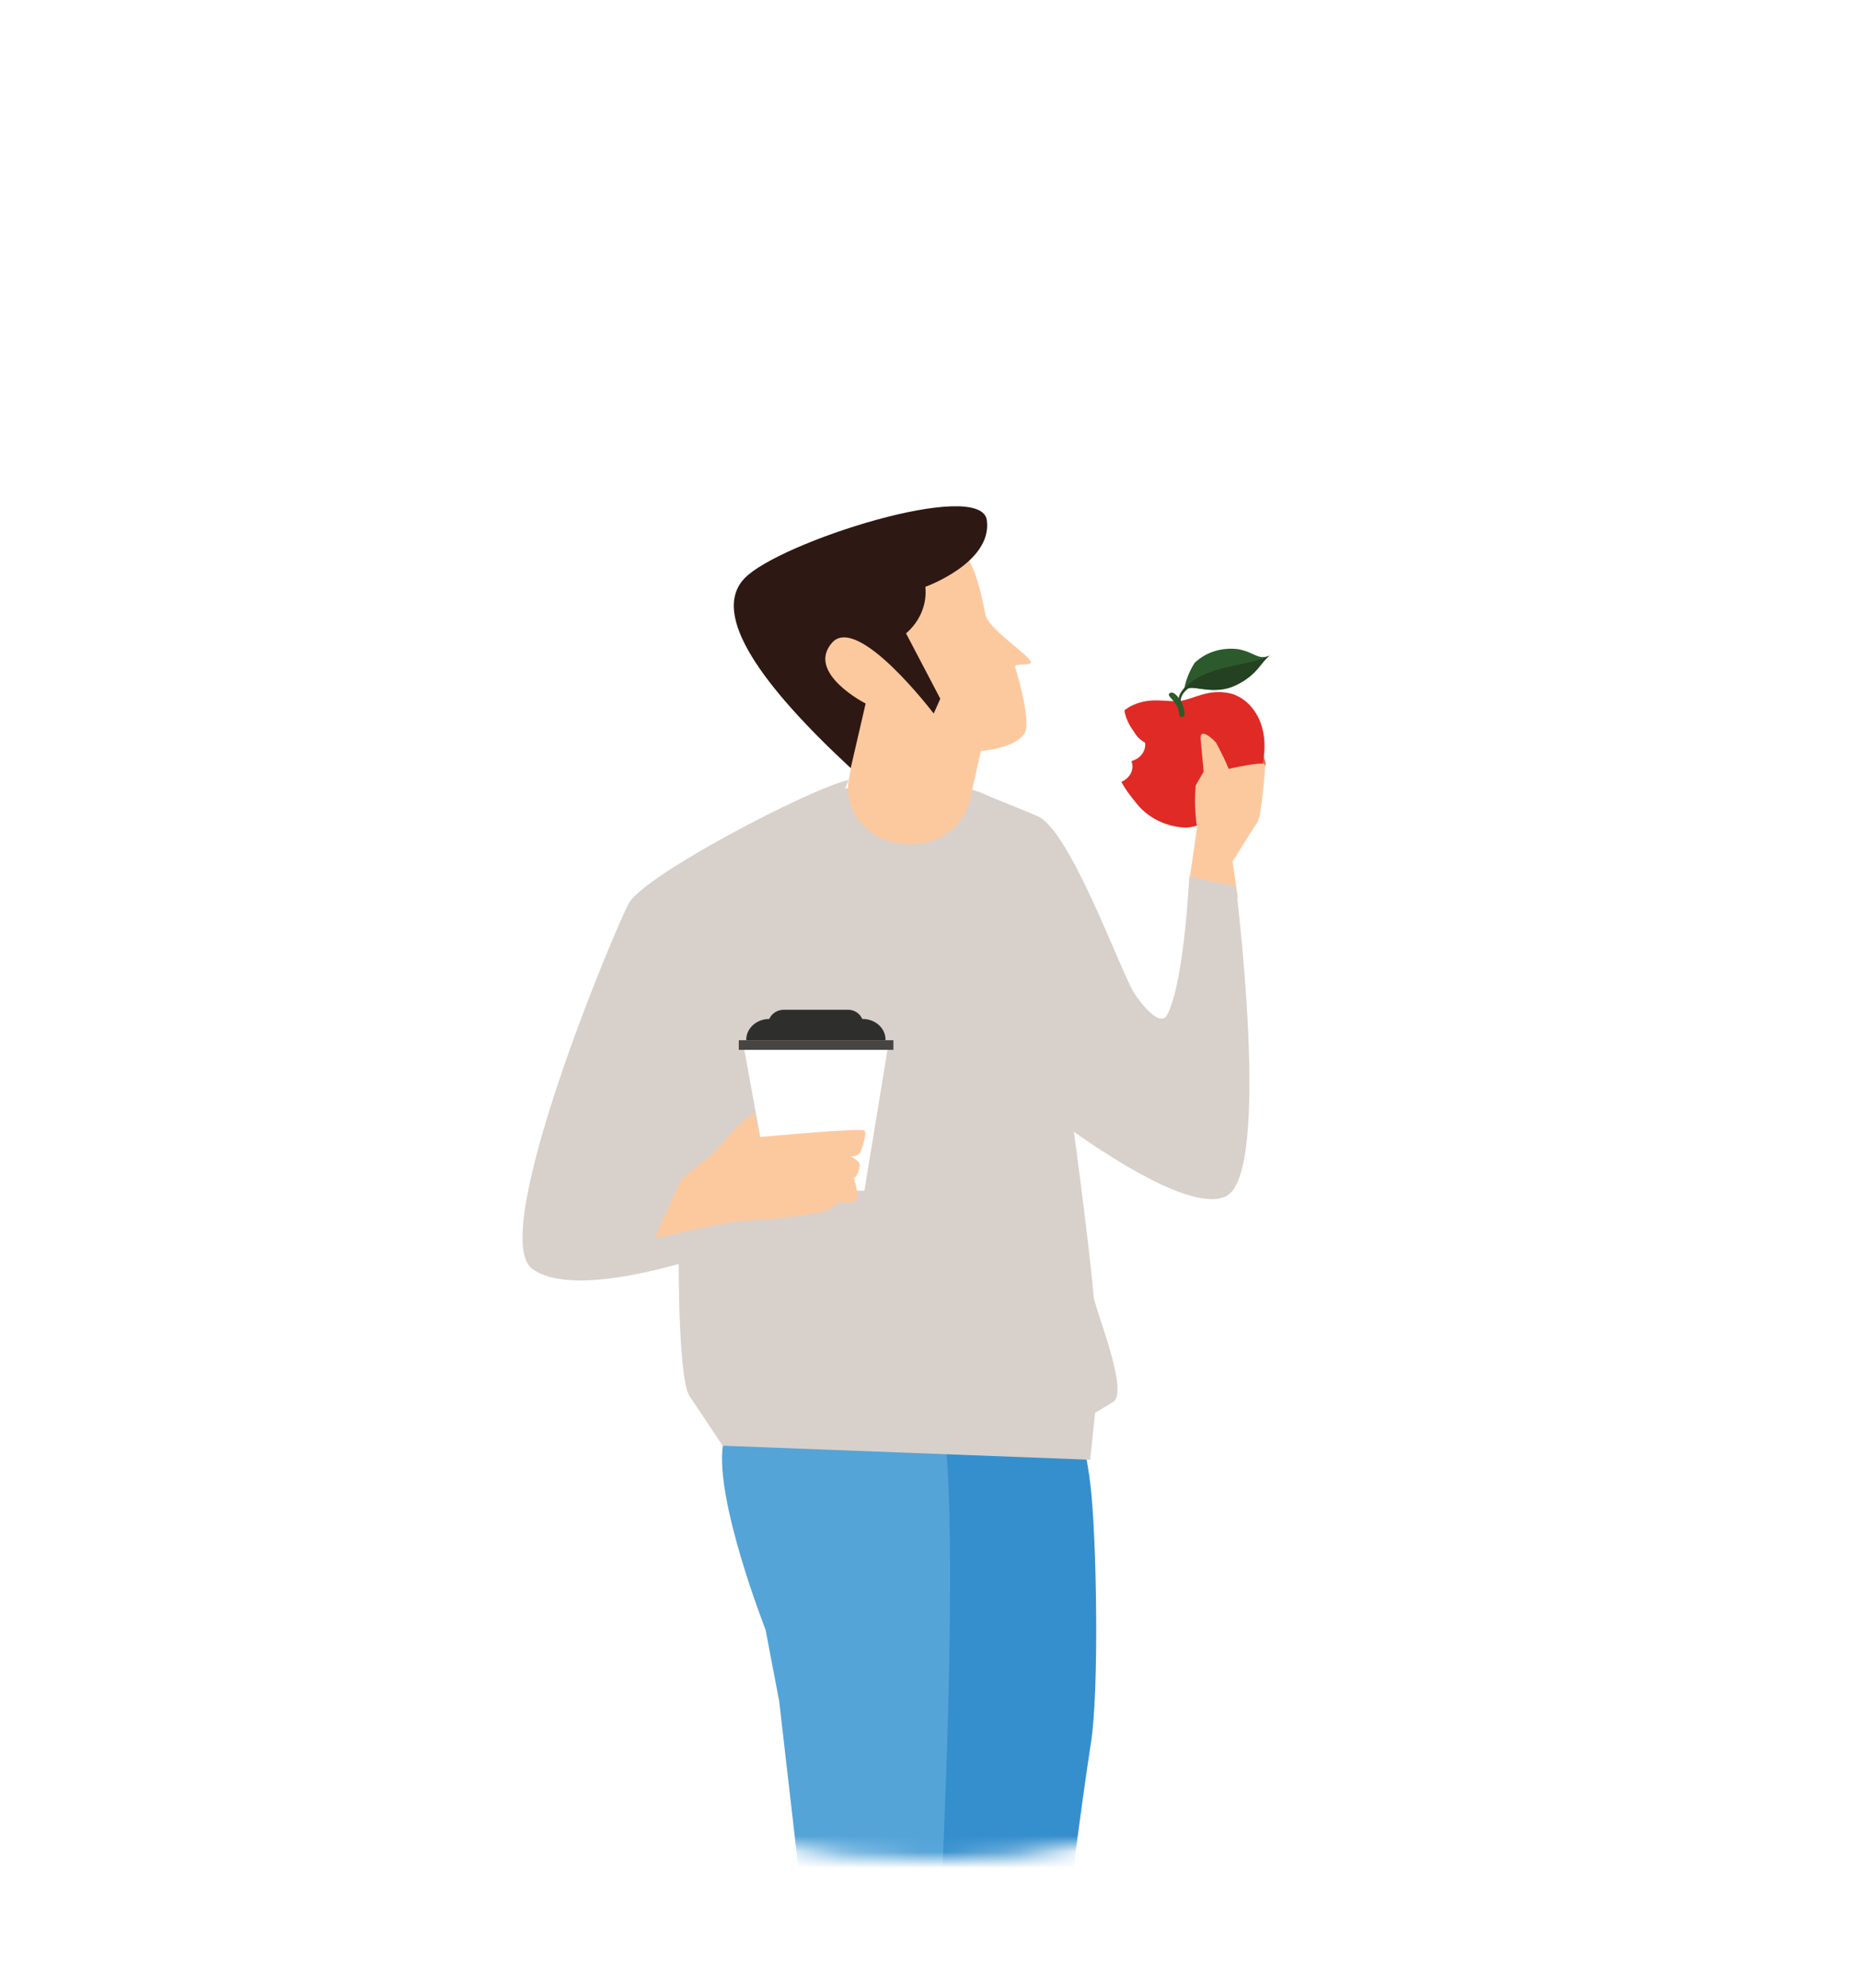 <svg width="116" height="124" viewBox="0 0 116 124" fill="none" xmlns="http://www.w3.org/2000/svg">
<g filter="url(#filter0_dd_5587_115539)">
<mask id="mask0_5587_115539" style="mask-type:alpha" maskUnits="userSpaceOnUse" x="8" y="7" width="100" height="101">
<circle cx="58" cy="57.999" r="50" fill="#C4C4C4"/>
</mask>
<g mask="url(#mask0_5587_115539)">
<circle cx="58" cy="57.999" r="50" fill="white"/>
<path d="M78.934 39.716C78.989 39.116 77.839 37.615 77.647 37.84C77.483 38.065 77.702 38.941 77.702 38.941L78.113 39.391C78.113 39.391 77.702 39.391 77.702 39.516C77.729 39.641 77.811 40.242 77.811 40.242L78.14 41.367L78.934 39.716Z" fill="#DA7257"/>
<path d="M56.836 80.199H67.243C67.462 81.75 67.845 83.076 68.009 84.652C68.393 87.878 68.557 97.408 68.037 100.685C66.722 109.29 65.463 121.521 64.778 122.922C64.34 123.823 63.518 128.8 62.724 134.278C61.601 141.932 60.533 150.587 60.533 150.587L57.712 149.962C57.63 144.709 55.795 140.056 55.631 135.029C55.604 134.778 55.576 134.528 55.576 134.278C55.576 133.303 55.631 132.327 55.713 131.327C55.686 131.327 60.286 93.231 56.836 80.199Z" fill="#358FCD"/>
<path d="M58.397 78.874L44.101 78.549C43.663 79.874 45.224 81.15 45.087 82.126C44.567 85.553 47.744 93.632 47.744 93.632L48.593 98.084L50.482 114.493C50.482 114.493 48.757 123.173 48.182 129.701C48.1 130.702 48.045 131.677 48.045 132.653C48.045 132.903 48.072 133.153 48.1 133.403C48.264 138.431 50.099 143.083 50.181 148.336L53.002 148.962C53.002 148.962 54.07 140.307 55.193 132.653C55.384 131.352 58.424 116.094 58.397 116.369C58.369 116.344 60.341 83.151 58.397 78.874Z" fill="#54A4D8"/>
<path fill-rule="evenodd" clip-rule="evenodd" d="M74.971 43.391C75.327 43.441 75.683 43.416 76.039 43.366C77.134 42.941 77.983 42.065 78.339 41.015C79.736 37.438 78.038 35.537 76.696 35.236C75.327 34.936 74.423 35.612 73.601 35.712C72.78 35.812 71.684 35.412 70.479 36.062C70.342 36.137 70.233 36.212 70.123 36.312C70.26 37.087 70.726 37.788 71.41 38.288C71.493 38.813 71.137 39.314 70.561 39.464C70.589 39.514 70.589 39.589 70.616 39.639C70.698 40.114 70.397 40.564 69.932 40.764C70.178 41.215 70.479 41.615 70.808 42.015C71.52 42.966 72.67 43.566 73.957 43.616C74.313 43.591 74.642 43.516 74.971 43.391Z" fill="#E02A26"/>
<path fill-rule="evenodd" clip-rule="evenodd" d="M75.109 42.489C75.41 42.514 75.739 42.514 76.04 42.465C76.998 42.089 77.738 41.339 78.066 40.413C79.299 37.312 77.82 35.636 76.642 35.386C75.465 35.136 74.643 35.711 73.958 35.811C73.274 35.911 72.288 35.561 71.247 36.136C70.973 36.286 70.754 36.511 70.59 36.761C70.48 37.412 70.836 38.037 71.466 38.337C71.549 38.863 71.192 39.363 70.617 39.488C70.672 39.663 70.7 39.863 70.645 40.038C70.891 40.488 71.165 40.914 71.521 41.314C72.151 42.139 73.164 42.665 74.26 42.69C74.534 42.665 74.835 42.59 75.109 42.489Z" fill="#E02A26"/>
<path fill-rule="evenodd" clip-rule="evenodd" d="M73.712 35.912C73.684 35.962 73.52 35.687 73.52 35.661C73.465 35.286 73.794 35.011 73.876 34.861C73.985 34.336 74.204 33.81 74.506 33.335C75.218 32.66 76.204 32.36 77.217 32.485C78.285 32.685 78.422 33.185 79.189 32.885C78.586 33.36 78.449 34.061 77.08 34.736C75.711 35.411 74.396 34.686 74.067 34.961C73.684 35.261 73.52 35.661 73.712 35.912Z" fill="#2C5A2C"/>
<path fill-rule="evenodd" clip-rule="evenodd" d="M73.711 35.912C73.684 35.962 73.519 35.687 73.519 35.662C74.149 33.411 78.066 33.611 79.161 32.886C79.134 32.911 79.106 32.936 79.079 32.961C78.531 33.436 78.367 34.111 77.052 34.737C75.683 35.387 74.368 34.687 74.04 34.962C73.684 35.262 73.519 35.662 73.711 35.912Z" fill="#244121"/>
<path fill-rule="evenodd" clip-rule="evenodd" d="M73.765 36.863C72.423 37.013 71.437 36.162 73.6 35.862C75.6 35.587 75.572 36.663 73.765 36.863Z" fill="#E02A26"/>
<path fill-rule="evenodd" clip-rule="evenodd" d="M73.683 36.712C73.464 36.712 73.601 36.412 73.409 36.037C73.163 35.586 72.752 35.386 72.944 35.236C73.163 35.061 73.492 35.411 73.738 35.911C73.848 36.237 74.012 36.737 73.683 36.712Z" fill="#2C5A2C"/>
<path fill-rule="evenodd" clip-rule="evenodd" d="M76.641 36.487C76.203 36.562 75.902 36.938 75.984 37.313C76.066 37.713 76.477 37.988 76.888 37.913C77.326 37.838 77.6 37.488 77.545 37.088C77.49 36.712 77.08 36.437 76.641 36.487Z" fill="#E02A26"/>
<path d="M77.202 48.005L76.873 45.729C76.873 45.729 78.133 43.678 78.407 43.303C78.681 42.927 78.9 39.976 78.9 39.701C78.9 39.425 76.627 39.951 76.627 39.951C76.408 39.401 76.134 38.875 75.86 38.35C75.723 38.15 74.847 37.324 74.874 38.05L75.066 40.126L74.573 40.976C74.491 41.852 74.518 42.727 74.655 43.603L74.189 46.804C75.203 47.205 76.216 47.605 77.202 48.005Z" fill="#FCC99F"/>
<path d="M42.331 70.43C42.331 70.43 42.276 78.384 43.07 79.16L45.069 82.161L67.991 83.037L68.293 80.11L69.415 79.435C70.374 78.859 68.567 74.332 68.32 73.306L64.733 63.226C64.541 61.1 64.486 58.949 64.65 56.823C64.952 54.722 59.365 43.24 58.297 41.965C57.229 40.689 52.957 40.439 51.149 41.965C49.342 43.491 44.44 50.119 44.029 51.52C43.618 52.871 42.331 70.43 42.331 70.43Z" fill="#D8D0CB"/>
<path d="M52.92 40.644C50.537 41.169 40.185 46.572 39.227 48.323C38.268 50.074 30.409 68.984 33.175 71.11C35.941 73.236 44.54 70.134 44.54 70.134L45.69 58.928L52.92 40.644Z" fill="#D8D0CB"/>
<path d="M54.402 40.863C57.962 41.088 59.688 40.613 61.769 41.714C67.63 44.815 66.89 61.95 66.89 61.95C66.89 61.95 68.616 74.481 68.314 75.582C68.013 76.683 59.715 61.124 59.715 61.124L54.402 40.863Z" fill="#D8D0CB"/>
<path d="M60.641 41.244C60.641 41.244 64.338 42.72 64.749 42.92C66.802 43.896 69.924 52.7 70.746 53.951C71.047 54.426 72.334 56.177 72.8 55.277C73.868 53.226 74.169 46.672 74.169 46.672L77.072 47.272C77.072 47.272 79.318 65.082 76.497 66.583C73.676 68.084 64.447 60.705 64.447 60.705" fill="#D8D0CB"/>
<path d="M53.91 66.254H48.022L46.406 57.399H55.361L53.91 66.254Z" fill="white"/>
<path d="M46.542 56.874C46.514 56.174 47.144 55.574 47.911 55.549H53.854C54.621 55.574 55.251 56.149 55.223 56.874" fill="#2E2E2D"/>
<path d="M47.91 55.874C47.91 55.399 48.321 54.999 48.841 54.974H52.894C53.415 54.974 53.853 55.399 53.825 55.874" fill="#2E2E2D"/>
<path d="M55.716 56.874H46.076V57.474H55.716V56.874Z" fill="#464544"/>
<path d="M42.473 65.562L44.637 63.786C44.637 63.786 46.362 61.61 47.074 61.46L47.403 62.911C47.403 62.911 53.811 62.31 53.92 62.511C54.057 62.711 53.838 63.336 53.701 63.761C53.619 64.011 53.345 64.161 53.044 64.111C53.044 64.111 53.647 64.412 53.619 64.662C53.51 65.512 53.236 65.437 53.236 65.437C53.373 65.837 53.455 66.237 53.482 66.663C53.51 67.288 52.223 66.713 51.949 67.263C51.702 67.813 46.773 68.138 46.225 68.138C45.677 68.138 40.83 69.214 40.83 69.214L42.473 65.562Z" fill="#FCC99F"/>
<path d="M60.489 41.886L61.174 38.834C61.174 38.834 63.31 38.709 63.913 37.709C64.159 37.283 63.967 35.808 63.31 33.581C63.228 33.356 64.378 33.532 64.296 33.281C64.132 32.806 61.612 31.205 61.448 30.305C60.818 26.978 60.215 26.228 58.873 25.627C55.916 24.326 46.933 26.428 47.152 30.205C47.371 33.982 49.288 35.558 53.068 39.91L52.931 40.635C52.602 42.536 54.026 44.312 56.108 44.612C56.108 44.612 56.108 44.612 56.135 44.612C56.546 44.662 56.956 44.662 57.367 44.612C58.928 44.412 60.161 43.312 60.489 41.886Z" fill="#FCC99F"/>
<path d="M53.055 39.903L53.986 35.876C53.986 35.876 50.262 33.975 51.877 32.099C53.466 30.223 58.231 36.501 58.231 36.501L58.642 35.576L56.506 31.499C57.382 30.748 57.82 29.673 57.711 28.597C57.711 28.597 61.901 27.096 61.545 24.445C61.189 21.793 48.564 25.821 46.428 28.072C44.292 30.323 47.523 34.775 53.055 39.903Z" fill="#2E1813"/>
</g>
</g>
<defs>
<filter id="filter0_dd_5587_115539" x="0" y="-0.001" width="116" height="124.001" filterUnits="userSpaceOnUse" color-interpolation-filters="sRGB">
<feFlood flood-opacity="0" result="BackgroundImageFix"/>
<feColorMatrix in="SourceAlpha" type="matrix" values="0 0 0 0 0 0 0 0 0 0 0 0 0 0 0 0 0 0 127 0" result="hardAlpha"/>
<feOffset/>
<feGaussianBlur stdDeviation="4"/>
<feColorMatrix type="matrix" values="0 0 0 0 0 0 0 0 0 0 0 0 0 0 0 0 0 0 0.08 0"/>
<feBlend mode="normal" in2="BackgroundImageFix" result="effect1_dropShadow_5587_115539"/>
<feColorMatrix in="SourceAlpha" type="matrix" values="0 0 0 0 0 0 0 0 0 0 0 0 0 0 0 0 0 0 127 0" result="hardAlpha"/>
<feOffset dy="8"/>
<feGaussianBlur stdDeviation="4"/>
<feColorMatrix type="matrix" values="0 0 0 0 0 0 0 0 0 0 0 0 0 0 0 0 0 0 0.08 0"/>
<feBlend mode="normal" in2="effect1_dropShadow_5587_115539" result="effect2_dropShadow_5587_115539"/>
<feBlend mode="normal" in="SourceGraphic" in2="effect2_dropShadow_5587_115539" result="shape"/>
</filter>
</defs>
</svg>
